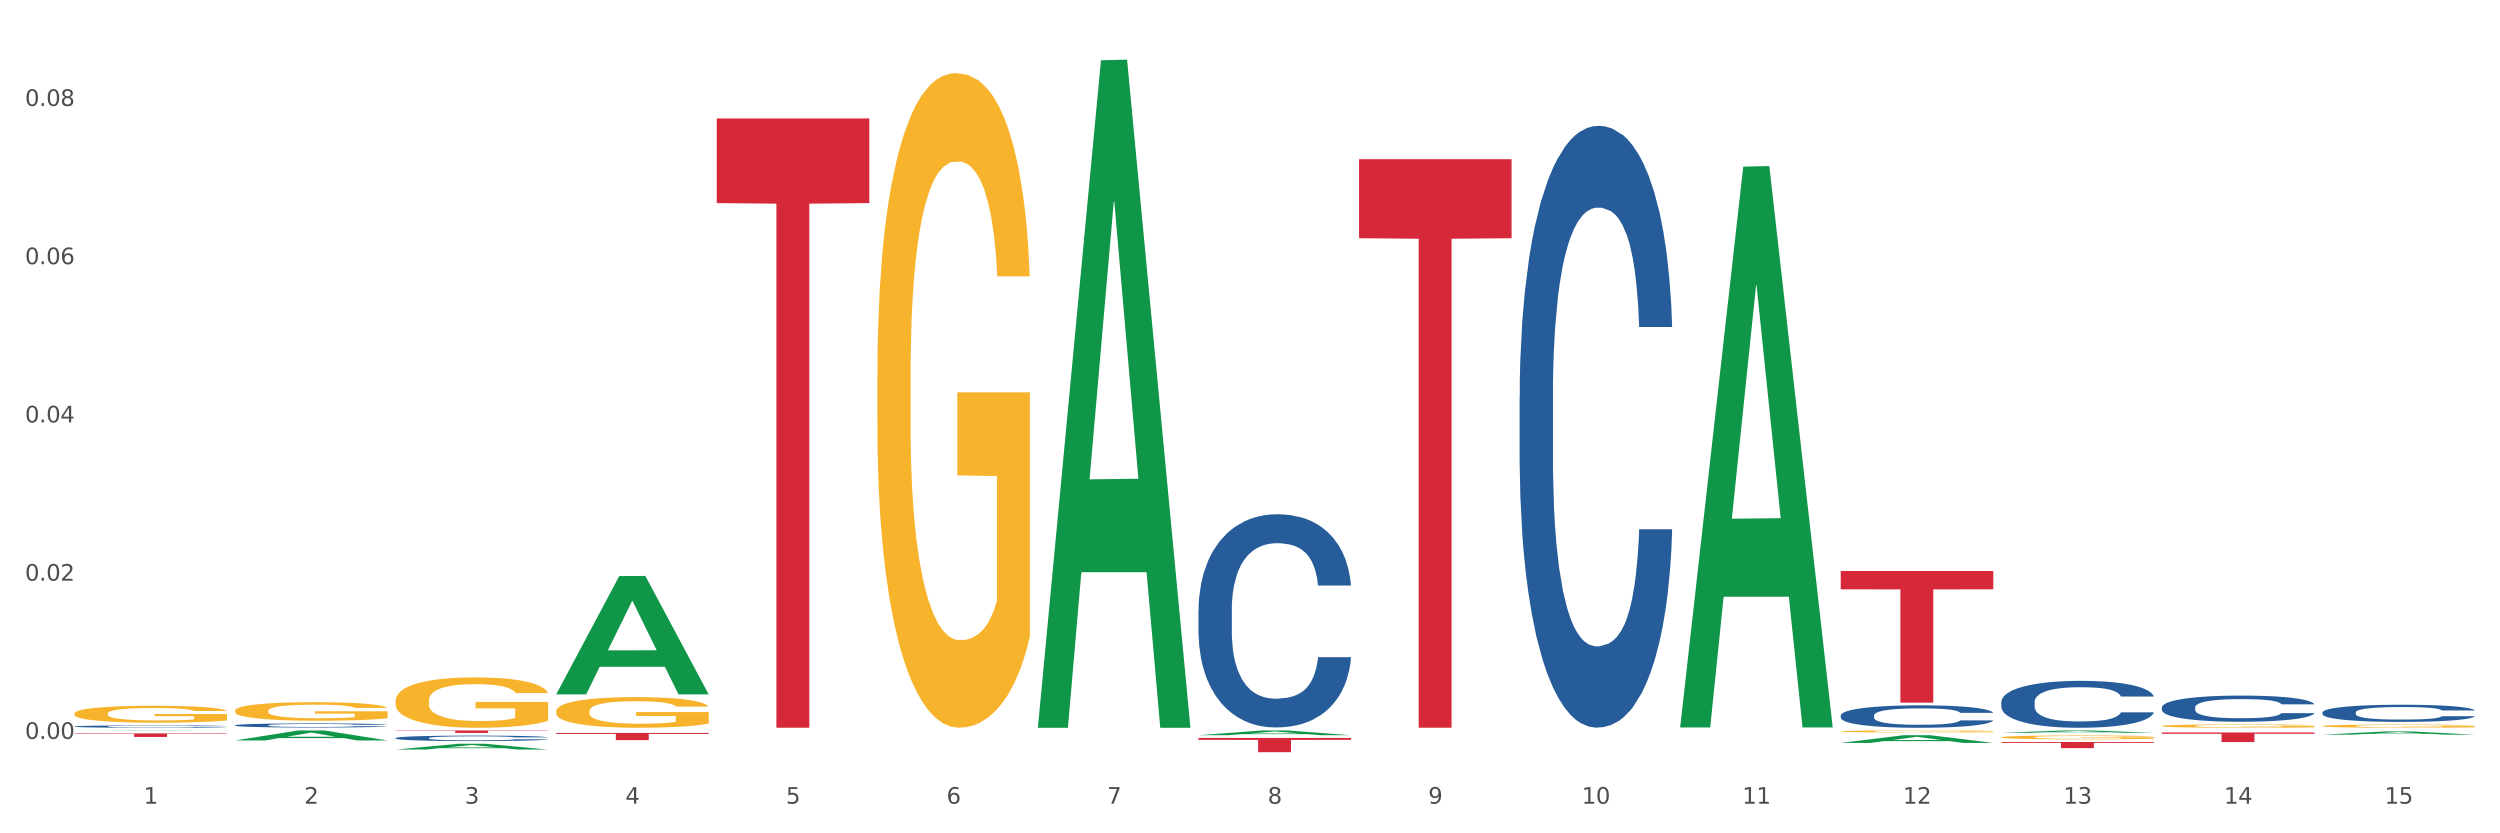 <?xml version="1.0" encoding="utf-8" standalone="no"?>
<!DOCTYPE svg PUBLIC "-//W3C//DTD SVG 1.1//EN"
  "http://www.w3.org/Graphics/SVG/1.1/DTD/svg11.dtd">
<svg xmlns:xlink="http://www.w3.org/1999/xlink" width="1080pt" height="360pt" viewBox="0 0 1080 360" xmlns="http://www.w3.org/2000/svg" version="1.1">
 <rect x="0" y="0" width="1080" height="360" fill="#333333" stroke="none"/>
 <defs>
  <style type="text/css">*{stroke-linejoin: round; stroke-linecap: butt}</style>
 </defs>
 <g id="figure_1">
  <g id="patch_1">
   <path d="M 0 360 
L 1080 360 
L 1080 0 
L 0 0 
z
" style="fill: #ffffff; stroke: #ffffff; stroke-linejoin: miter"/>
  </g>
  <g id="axes_1">
   <g id="matplotlib.axis_1">
    <g id="xtick_1">
     <g id="text_1">
      <!-- 1 -->
      <g style="fill: #4d4d4d" transform="translate(62.07 347.204) scale(0.096 -0.096)">
       <defs>
        <path id="DejaVuSans-31" d="M 794 531 
L 1825 531 
L 1825 4091 
L 703 3866 
L 703 4441 
L 1819 4666 
L 2450 4666 
L 2450 531 
L 3481 531 
L 3481 0 
L 794 0 
L 794 531 
z
" transform="scale(0.016)"/>
       </defs>
       <use xlink:href="#DejaVuSans-31"/>
      </g>
     </g>
    </g>
    <g id="xtick_2">
     <g id="text_2">
      <!-- 2 -->
      <g style="fill: #4d4d4d" transform="translate(131.436 347.204) scale(0.096 -0.096)">
       <defs>
        <path id="DejaVuSans-32" d="M 1228 531 
L 3431 531 
L 3431 0 
L 469 0 
L 469 531 
Q 828 903 1448 1529 
Q 2069 2156 2228 2338 
Q 2531 2678 2651 2914 
Q 2772 3150 2772 3378 
Q 2772 3750 2511 3984 
Q 2250 4219 1831 4219 
Q 1534 4219 1204 4116 
Q 875 4013 500 3803 
L 500 4441 
Q 881 4594 1212 4672 
Q 1544 4750 1819 4750 
Q 2544 4750 2975 4387 
Q 3406 4025 3406 3419 
Q 3406 3131 3298 2873 
Q 3191 2616 2906 2266 
Q 2828 2175 2409 1742 
Q 1991 1309 1228 531 
z
" transform="scale(0.016)"/>
       </defs>
       <use xlink:href="#DejaVuSans-32"/>
      </g>
     </g>
    </g>
    <g id="xtick_3">
     <g id="text_3">
      <!-- 3 -->
      <g style="fill: #4d4d4d" transform="translate(200.802 347.204) scale(0.096 -0.096)">
       <defs>
        <path id="DejaVuSans-33" d="M 2597 2516 
Q 3050 2419 3304 2112 
Q 3559 1806 3559 1356 
Q 3559 666 3084 287 
Q 2609 -91 1734 -91 
Q 1441 -91 1130 -33 
Q 819 25 488 141 
L 488 750 
Q 750 597 1062 519 
Q 1375 441 1716 441 
Q 2309 441 2620 675 
Q 2931 909 2931 1356 
Q 2931 1769 2642 2001 
Q 2353 2234 1838 2234 
L 1294 2234 
L 1294 2753 
L 1863 2753 
Q 2328 2753 2575 2939 
Q 2822 3125 2822 3475 
Q 2822 3834 2567 4026 
Q 2313 4219 1838 4219 
Q 1578 4219 1281 4162 
Q 984 4106 628 3988 
L 628 4550 
Q 988 4650 1302 4700 
Q 1616 4750 1894 4750 
Q 2613 4750 3031 4423 
Q 3450 4097 3450 3541 
Q 3450 3153 3228 2886 
Q 3006 2619 2597 2516 
z
" transform="scale(0.016)"/>
       </defs>
       <use xlink:href="#DejaVuSans-33"/>
      </g>
     </g>
    </g>
    <g id="xtick_4">
     <g id="text_4">
      <!-- 4 -->
      <g style="fill: #4d4d4d" transform="translate(270.169 347.204) scale(0.096 -0.096)">
       <defs>
        <path id="DejaVuSans-34" d="M 2419 4116 
L 825 1625 
L 2419 1625 
L 2419 4116 
z
M 2253 4666 
L 3047 4666 
L 3047 1625 
L 3713 1625 
L 3713 1100 
L 3047 1100 
L 3047 0 
L 2419 0 
L 2419 1100 
L 313 1100 
L 313 1709 
L 2253 4666 
z
" transform="scale(0.016)"/>
       </defs>
       <use xlink:href="#DejaVuSans-34"/>
      </g>
     </g>
    </g>
    <g id="xtick_5">
     <g id="text_5">
      <!-- 5 -->
      <g style="fill: #4d4d4d" transform="translate(339.535 347.204) scale(0.096 -0.096)">
       <defs>
        <path id="DejaVuSans-35" d="M 691 4666 
L 3169 4666 
L 3169 4134 
L 1269 4134 
L 1269 2991 
Q 1406 3038 1543 3061 
Q 1681 3084 1819 3084 
Q 2600 3084 3056 2656 
Q 3513 2228 3513 1497 
Q 3513 744 3044 326 
Q 2575 -91 1722 -91 
Q 1428 -91 1123 -41 
Q 819 9 494 109 
L 494 744 
Q 775 591 1075 516 
Q 1375 441 1709 441 
Q 2250 441 2565 725 
Q 2881 1009 2881 1497 
Q 2881 1984 2565 2268 
Q 2250 2553 1709 2553 
Q 1456 2553 1204 2497 
Q 953 2441 691 2322 
L 691 4666 
z
" transform="scale(0.016)"/>
       </defs>
       <use xlink:href="#DejaVuSans-35"/>
      </g>
     </g>
    </g>
    <g id="xtick_6">
     <g id="text_6">
      <!-- 6 -->
      <g style="fill: #4d4d4d" transform="translate(408.901 347.204) scale(0.096 -0.096)">
       <defs>
        <path id="DejaVuSans-36" d="M 2113 2584 
Q 1688 2584 1439 2293 
Q 1191 2003 1191 1497 
Q 1191 994 1439 701 
Q 1688 409 2113 409 
Q 2538 409 2786 701 
Q 3034 994 3034 1497 
Q 3034 2003 2786 2293 
Q 2538 2584 2113 2584 
z
M 3366 4563 
L 3366 3988 
Q 3128 4100 2886 4159 
Q 2644 4219 2406 4219 
Q 1781 4219 1451 3797 
Q 1122 3375 1075 2522 
Q 1259 2794 1537 2939 
Q 1816 3084 2150 3084 
Q 2853 3084 3261 2657 
Q 3669 2231 3669 1497 
Q 3669 778 3244 343 
Q 2819 -91 2113 -91 
Q 1303 -91 875 529 
Q 447 1150 447 2328 
Q 447 3434 972 4092 
Q 1497 4750 2381 4750 
Q 2619 4750 2861 4703 
Q 3103 4656 3366 4563 
z
" transform="scale(0.016)"/>
       </defs>
       <use xlink:href="#DejaVuSans-36"/>
      </g>
     </g>
    </g>
    <g id="xtick_7">
     <g id="text_7">
      <!-- 7 -->
      <g style="fill: #4d4d4d" transform="translate(478.267 347.204) scale(0.096 -0.096)">
       <defs>
        <path id="DejaVuSans-37" d="M 525 4666 
L 3525 4666 
L 3525 4397 
L 1831 0 
L 1172 0 
L 2766 4134 
L 525 4134 
L 525 4666 
z
" transform="scale(0.016)"/>
       </defs>
       <use xlink:href="#DejaVuSans-37"/>
      </g>
     </g>
    </g>
    <g id="xtick_8">
     <g id="text_8">
      <!-- 8 -->
      <g style="fill: #4d4d4d" transform="translate(547.634 347.204) scale(0.096 -0.096)">
       <defs>
        <path id="DejaVuSans-38" d="M 2034 2216 
Q 1584 2216 1326 1975 
Q 1069 1734 1069 1313 
Q 1069 891 1326 650 
Q 1584 409 2034 409 
Q 2484 409 2743 651 
Q 3003 894 3003 1313 
Q 3003 1734 2745 1975 
Q 2488 2216 2034 2216 
z
M 1403 2484 
Q 997 2584 770 2862 
Q 544 3141 544 3541 
Q 544 4100 942 4425 
Q 1341 4750 2034 4750 
Q 2731 4750 3128 4425 
Q 3525 4100 3525 3541 
Q 3525 3141 3298 2862 
Q 3072 2584 2669 2484 
Q 3125 2378 3379 2068 
Q 3634 1759 3634 1313 
Q 3634 634 3220 271 
Q 2806 -91 2034 -91 
Q 1263 -91 848 271 
Q 434 634 434 1313 
Q 434 1759 690 2068 
Q 947 2378 1403 2484 
z
M 1172 3481 
Q 1172 3119 1398 2916 
Q 1625 2713 2034 2713 
Q 2441 2713 2670 2916 
Q 2900 3119 2900 3481 
Q 2900 3844 2670 4047 
Q 2441 4250 2034 4250 
Q 1625 4250 1398 4047 
Q 1172 3844 1172 3481 
z
" transform="scale(0.016)"/>
       </defs>
       <use xlink:href="#DejaVuSans-38"/>
      </g>
     </g>
    </g>
    <g id="xtick_9">
     <g id="text_9">
      <!-- 9 -->
      <g style="fill: #4d4d4d" transform="translate(617 347.204) scale(0.096 -0.096)">
       <defs>
        <path id="DejaVuSans-39" d="M 703 97 
L 703 672 
Q 941 559 1184 500 
Q 1428 441 1663 441 
Q 2288 441 2617 861 
Q 2947 1281 2994 2138 
Q 2813 1869 2534 1725 
Q 2256 1581 1919 1581 
Q 1219 1581 811 2004 
Q 403 2428 403 3163 
Q 403 3881 828 4315 
Q 1253 4750 1959 4750 
Q 2769 4750 3195 4129 
Q 3622 3509 3622 2328 
Q 3622 1225 3098 567 
Q 2575 -91 1691 -91 
Q 1453 -91 1209 -44 
Q 966 3 703 97 
z
M 1959 2075 
Q 2384 2075 2632 2365 
Q 2881 2656 2881 3163 
Q 2881 3666 2632 3958 
Q 2384 4250 1959 4250 
Q 1534 4250 1286 3958 
Q 1038 3666 1038 3163 
Q 1038 2656 1286 2365 
Q 1534 2075 1959 2075 
z
" transform="scale(0.016)"/>
       </defs>
       <use xlink:href="#DejaVuSans-39"/>
      </g>
     </g>
    </g>
    <g id="xtick_10">
     <g id="text_10">
      <!-- 10 -->
      <g style="fill: #4d4d4d" transform="translate(683.312 347.204) scale(0.096 -0.096)">
       <defs>
        <path id="DejaVuSans-30" d="M 2034 4250 
Q 1547 4250 1301 3770 
Q 1056 3291 1056 2328 
Q 1056 1369 1301 889 
Q 1547 409 2034 409 
Q 2525 409 2770 889 
Q 3016 1369 3016 2328 
Q 3016 3291 2770 3770 
Q 2525 4250 2034 4250 
z
M 2034 4750 
Q 2819 4750 3233 4129 
Q 3647 3509 3647 2328 
Q 3647 1150 3233 529 
Q 2819 -91 2034 -91 
Q 1250 -91 836 529 
Q 422 1150 422 2328 
Q 422 3509 836 4129 
Q 1250 4750 2034 4750 
z
" transform="scale(0.016)"/>
       </defs>
       <use xlink:href="#DejaVuSans-31"/>
       <use xlink:href="#DejaVuSans-30" transform="translate(63.623 0)"/>
      </g>
     </g>
    </g>
    <g id="xtick_11">
     <g id="text_11">
      <!-- 11 -->
      <g style="fill: #4d4d4d" transform="translate(752.678 347.204) scale(0.096 -0.096)">
       <use xlink:href="#DejaVuSans-31"/>
       <use xlink:href="#DejaVuSans-31" transform="translate(63.623 0)"/>
      </g>
     </g>
    </g>
    <g id="xtick_12">
     <g id="text_12">
      <!-- 12 -->
      <g style="fill: #4d4d4d" transform="translate(822.044 347.204) scale(0.096 -0.096)">
       <use xlink:href="#DejaVuSans-31"/>
       <use xlink:href="#DejaVuSans-32" transform="translate(63.623 0)"/>
      </g>
     </g>
    </g>
    <g id="xtick_13">
     <g id="text_13">
      <!-- 13 -->
      <g style="fill: #4d4d4d" transform="translate(891.411 347.204) scale(0.096 -0.096)">
       <use xlink:href="#DejaVuSans-31"/>
       <use xlink:href="#DejaVuSans-33" transform="translate(63.623 0)"/>
      </g>
     </g>
    </g>
    <g id="xtick_14">
     <g id="text_14">
      <!-- 14 -->
      <g style="fill: #4d4d4d" transform="translate(960.777 347.204) scale(0.096 -0.096)">
       <use xlink:href="#DejaVuSans-31"/>
       <use xlink:href="#DejaVuSans-34" transform="translate(63.623 0)"/>
      </g>
     </g>
    </g>
    <g id="xtick_15">
     <g id="text_15">
      <!-- 15 -->
      <g style="fill: #4d4d4d" transform="translate(1030.143 347.204) scale(0.096 -0.096)">
       <use xlink:href="#DejaVuSans-31"/>
       <use xlink:href="#DejaVuSans-35" transform="translate(63.623 0)"/>
      </g>
     </g>
    </g>
    <g id="xtick_16"/>
    <g id="xtick_17"/>
    <g id="xtick_18"/>
    <g id="xtick_19"/>
    <g id="xtick_20"/>
    <g id="xtick_21"/>
    <g id="xtick_22"/>
    <g id="xtick_23"/>
    <g id="xtick_24"/>
    <g id="xtick_25"/>
    <g id="xtick_26"/>
    <g id="xtick_27"/>
    <g id="xtick_28"/>
    <g id="xtick_29"/>
   </g>
   <g id="matplotlib.axis_2">
    <g id="ytick_1">
     <g id="text_16">
      <!-- 0.00 -->
      <g style="fill: #4d4d4d" transform="translate(10.8 319.206) scale(0.096 -0.096)">
       <defs>
        <path id="DejaVuSans-2e" d="M 684 794 
L 1344 794 
L 1344 0 
L 684 0 
L 684 794 
z
" transform="scale(0.016)"/>
       </defs>
       <use xlink:href="#DejaVuSans-30"/>
       <use xlink:href="#DejaVuSans-2e" transform="translate(63.623 0)"/>
       <use xlink:href="#DejaVuSans-30" transform="translate(95.41 0)"/>
       <use xlink:href="#DejaVuSans-30" transform="translate(159.033 0)"/>
      </g>
     </g>
    </g>
    <g id="ytick_2">
     <g id="text_17">
      <!-- 0.02 -->
      <g style="fill: #4d4d4d" transform="translate(10.8 250.846) scale(0.096 -0.096)">
       <use xlink:href="#DejaVuSans-30"/>
       <use xlink:href="#DejaVuSans-2e" transform="translate(63.623 0)"/>
       <use xlink:href="#DejaVuSans-30" transform="translate(95.41 0)"/>
       <use xlink:href="#DejaVuSans-32" transform="translate(159.033 0)"/>
      </g>
     </g>
    </g>
    <g id="ytick_3">
     <g id="text_18">
      <!-- 0.04 -->
      <g style="fill: #4d4d4d" transform="translate(10.8 182.487) scale(0.096 -0.096)">
       <use xlink:href="#DejaVuSans-30"/>
       <use xlink:href="#DejaVuSans-2e" transform="translate(63.623 0)"/>
       <use xlink:href="#DejaVuSans-30" transform="translate(95.41 0)"/>
       <use xlink:href="#DejaVuSans-34" transform="translate(159.033 0)"/>
      </g>
     </g>
    </g>
    <g id="ytick_4">
     <g id="text_19">
      <!-- 0.06 -->
      <g style="fill: #4d4d4d" transform="translate(10.8 114.127) scale(0.096 -0.096)">
       <use xlink:href="#DejaVuSans-30"/>
       <use xlink:href="#DejaVuSans-2e" transform="translate(63.623 0)"/>
       <use xlink:href="#DejaVuSans-30" transform="translate(95.41 0)"/>
       <use xlink:href="#DejaVuSans-36" transform="translate(159.033 0)"/>
      </g>
     </g>
    </g>
    <g id="ytick_5">
     <g id="text_20">
      <!-- 0.08 -->
      <g style="fill: #4d4d4d" transform="translate(10.8 45.768) scale(0.096 -0.096)">
       <use xlink:href="#DejaVuSans-30"/>
       <use xlink:href="#DejaVuSans-2e" transform="translate(63.623 0)"/>
       <use xlink:href="#DejaVuSans-30" transform="translate(95.41 0)"/>
       <use xlink:href="#DejaVuSans-38" transform="translate(159.033 0)"/>
      </g>
     </g>
    </g>
    <g id="ytick_6"/>
    <g id="ytick_7"/>
    <g id="ytick_8"/>
    <g id="ytick_9"/>
   </g>
   <g id="PolyCollection_1">
    <path d="M 32.175 315.661 
L 32.243 315.661 
L 59.417 315.559 
L 70.695 315.559 
L 98.073 315.662 
L 85.029 315.662 
L 79.119 315.638 
L 51.061 315.638 
L 50.857 315.638 
L 45.151 315.662 
L 32.175 315.662 
L 32.175 315.661 
L 54.594 315.623 
L 75.586 315.623 
L 65.192 315.581 
L 65.056 315.58 
L 64.92 315.581 
L 54.526 315.623 
L 54.594 315.623 
L 32.175 315.661 
z
" clip-path="url(#pcbbcfcef57)" style="fill: #109648"/>
    <path d="M 795.203 246.674 
L 861.101 246.674 
L 861.101 254.577 
L 835.179 254.631 
L 835.179 303.545 
L 820.969 303.545 
L 820.969 254.631 
L 795.203 254.577 
L 795.203 246.728 
L 795.203 246.674 
z
" clip-path="url(#pcbbcfcef57)" style="fill: #d62839"/>
    <path d="M 587.105 68.779 
L 653.003 68.779 
L 653.003 102.909 
L 627.081 103.139 
L 627.081 314.375 
L 612.871 314.375 
L 612.871 103.139 
L 587.105 102.909 
L 587.105 69.009 
L 587.105 68.779 
z
" clip-path="url(#pcbbcfcef57)" style="fill: #d62839"/>
    <path d="M 517.739 318.775 
L 583.636 318.775 
L 583.636 319.633 
L 557.715 319.639 
L 557.715 324.95 
L 543.504 324.95 
L 543.504 319.639 
L 517.739 319.633 
L 517.739 318.781 
L 517.739 318.775 
z
" clip-path="url(#pcbbcfcef57)" style="fill: #d62839"/>
    <path d="M 32.175 308.27 
L 32.253 308.264 
L 32.253 308.023 
L 32.408 307.816 
L 33.186 307.314 
L 34.353 306.9 
L 35.209 306.679 
L 36.065 306.499 
L 37.076 306.318 
L 38.321 306.131 
L 40.578 305.857 
L 41.978 305.717 
L 43.69 305.569 
L 46.802 305.356 
L 49.058 305.235 
L 51.392 305.135 
L 55.204 305.015 
L 57.694 304.961 
L 60.339 304.921 
L 63.529 304.894 
L 65.941 304.888 
L 71.231 304.908 
L 75.744 304.968 
L 77.922 305.015 
L 80.723 305.095 
L 82.201 305.148 
L 84.613 305.255 
L 87.103 305.396 
L 88.815 305.516 
L 91.382 305.743 
L 93.327 305.971 
L 95.116 306.251 
L 96.05 306.445 
L 96.75 306.626 
L 97.373 306.833 
L 97.995 307.161 
L 83.991 307.161 
L 83.446 306.927 
L 82.59 306.706 
L 81.346 306.492 
L 80.256 306.358 
L 78.389 306.191 
L 76.677 306.084 
L 74.888 306.004 
L 72.71 305.937 
L 70.998 305.904 
L 68.586 305.877 
L 63.84 305.884 
L 60.65 305.937 
L 58.472 306.004 
L 57.071 306.064 
L 55.827 306.131 
L 54.426 306.225 
L 52.792 306.365 
L 51.625 306.492 
L 50.458 306.652 
L 49.525 306.813 
L 48.669 307 
L 47.969 307.201 
L 47.424 307.408 
L 46.957 307.662 
L 46.568 308.083 
L 46.568 308.999 
L 46.724 309.206 
L 47.113 309.48 
L 47.58 309.688 
L 48.358 309.935 
L 49.058 310.102 
L 50.381 310.343 
L 51.859 310.543 
L 53.026 310.67 
L 54.193 310.777 
L 56.216 310.924 
L 58.472 311.045 
L 60.417 311.118 
L 63.062 311.185 
L 64.852 311.212 
L 66.408 311.225 
L 70.22 311.225 
L 72.943 311.205 
L 75.977 311.158 
L 78.311 311.098 
L 80.256 311.025 
L 82.435 310.904 
L 83.835 310.791 
L 83.835 309.393 
L 66.719 309.387 
L 66.719 308.458 
L 98.073 308.458 
L 98.073 311.185 
L 96.75 311.326 
L 95.272 311.453 
L 93.716 311.566 
L 91.382 311.707 
L 88.581 311.84 
L 86.091 311.934 
L 83.446 312.014 
L 80.334 312.088 
L 76.288 312.154 
L 73.799 312.181 
L 70.687 312.201 
L 67.03 312.208 
L 63.84 312.195 
L 60.728 312.161 
L 57.461 312.101 
L 54.271 312.014 
L 51.859 311.927 
L 49.447 311.82 
L 46.879 311.68 
L 44.857 311.546 
L 43.301 311.426 
L 41.589 311.272 
L 39.722 311.071 
L 38.321 310.891 
L 37.076 310.704 
L 35.754 310.463 
L 34.82 310.256 
L 33.887 309.995 
L 33.342 309.801 
L 32.72 309.5 
L 32.253 309.079 
L 32.175 308.27 
z
" clip-path="url(#pcbbcfcef57)" style="fill: #f7b32b"/>
    <path d="M 240.274 316.615 
L 306.172 316.615 
L 306.172 317.049 
L 280.25 317.052 
L 280.25 319.737 
L 266.039 319.737 
L 266.039 317.052 
L 240.274 317.049 
L 240.274 316.618 
L 240.274 316.615 
z
" clip-path="url(#pcbbcfcef57)" style="fill: #d62839"/>
    <path d="M 170.907 315.559 
L 236.805 315.559 
L 236.805 315.706 
L 210.883 315.707 
L 210.883 316.618 
L 196.673 316.618 
L 196.673 315.707 
L 170.907 315.706 
L 170.907 315.56 
L 170.907 315.559 
z
" clip-path="url(#pcbbcfcef57)" style="fill: #d62839"/>
    <path d="M 32.175 316.821 
L 98.073 316.821 
L 98.073 317.036 
L 72.151 317.037 
L 72.151 318.368 
L 57.941 318.368 
L 57.941 317.037 
L 32.175 317.036 
L 32.175 316.822 
L 32.175 316.821 
z
" clip-path="url(#pcbbcfcef57)" style="fill: #d62839"/>
    <path d="M 32.175 313.831 
L 32.253 313.83 
L 32.253 313.804 
L 32.487 313.768 
L 33.343 313.702 
L 34.434 313.652 
L 36.303 313.593 
L 37.316 313.569 
L 38.64 313.542 
L 41.366 313.497 
L 44.482 313.46 
L 46.663 313.439 
L 48.299 313.426 
L 51.96 313.402 
L 54.063 313.392 
L 56.244 313.383 
L 58.114 313.378 
L 61.229 313.371 
L 63.722 313.368 
L 66.604 313.367 
L 69.019 313.368 
L 72.212 313.372 
L 76.886 313.383 
L 78.677 313.39 
L 81.092 313.401 
L 83.585 313.416 
L 85.61 313.431 
L 87.947 313.453 
L 90.361 313.481 
L 92.698 313.517 
L 94.334 313.55 
L 95.658 313.585 
L 96.827 313.627 
L 97.683 313.674 
L 98.073 313.712 
L 83.818 313.712 
L 83.429 313.677 
L 82.65 313.64 
L 81.871 313.614 
L 81.014 313.593 
L 79.69 313.57 
L 78.522 313.555 
L 76.574 313.537 
L 74.783 313.526 
L 73.303 313.519 
L 71.511 313.513 
L 67.694 313.508 
L 64.968 313.508 
L 63.255 313.51 
L 61.151 313.514 
L 59.36 313.521 
L 57.257 313.532 
L 55.621 313.544 
L 53.985 313.56 
L 53.05 313.572 
L 51.648 313.592 
L 50.714 313.609 
L 49.467 313.639 
L 48.766 313.659 
L 47.52 313.713 
L 46.975 313.753 
L 46.741 313.78 
L 46.585 313.81 
L 46.585 313.957 
L 47.053 314.023 
L 47.442 314.052 
L 48.065 314.084 
L 49.234 314.125 
L 50.947 314.166 
L 52.739 314.195 
L 54.219 314.213 
L 55.621 314.226 
L 57.023 314.236 
L 58.737 314.246 
L 60.139 314.251 
L 62.242 314.257 
L 64.734 314.26 
L 66.682 314.26 
L 70.654 314.255 
L 72.446 314.25 
L 74.16 314.244 
L 76.029 314.234 
L 77.509 314.222 
L 78.366 314.214 
L 79.768 314.196 
L 80.858 314.177 
L 81.793 314.155 
L 82.416 314.136 
L 83.117 314.108 
L 83.663 314.076 
L 83.818 314.059 
L 98.073 314.059 
L 97.761 314.093 
L 97.216 314.126 
L 96.126 314.17 
L 95.269 314.196 
L 93.945 314.227 
L 92.542 314.253 
L 90.595 314.283 
L 88.804 314.304 
L 86.934 314.323 
L 84.909 314.34 
L 81.248 314.364 
L 79.924 314.37 
L 77.12 314.382 
L 74.939 314.388 
L 71.745 314.395 
L 68.473 314.398 
L 65.046 314.399 
L 62.008 314.398 
L 58.659 314.392 
L 56.556 314.386 
L 54.219 314.378 
L 51.493 314.365 
L 48.922 314.349 
L 46.507 314.33 
L 44.248 314.308 
L 42.145 314.283 
L 39.419 314.243 
L 37.394 314.203 
L 35.914 314.167 
L 34.901 314.135 
L 33.889 314.096 
L 33.343 314.069 
L 32.487 314.003 
L 32.175 313.941 
L 32.175 313.831 
z
" clip-path="url(#pcbbcfcef57)" style="fill: #255c99"/>
    <path d="M 101.541 313.314 
L 101.619 313.313 
L 101.619 313.267 
L 101.853 313.206 
L 102.71 313.092 
L 103.8 313.007 
L 105.67 312.906 
L 106.682 312.864 
L 108.006 312.817 
L 110.733 312.741 
L 113.848 312.676 
L 116.029 312.64 
L 117.665 312.618 
L 121.326 312.577 
L 123.429 312.559 
L 125.61 312.545 
L 127.48 312.535 
L 130.595 312.524 
L 133.088 312.519 
L 135.97 312.517 
L 138.385 312.519 
L 141.578 312.525 
L 146.252 312.545 
L 148.044 312.556 
L 150.458 312.576 
L 152.951 312.601 
L 154.976 312.627 
L 157.313 312.665 
L 159.728 312.713 
L 162.064 312.775 
L 163.7 312.832 
L 165.024 312.892 
L 166.193 312.964 
L 167.05 313.044 
L 167.439 313.11 
L 153.185 313.11 
L 152.795 313.05 
L 152.016 312.985 
L 151.237 312.942 
L 150.38 312.906 
L 149.056 312.866 
L 147.888 312.84 
L 145.941 312.809 
L 144.149 312.789 
L 142.669 312.778 
L 140.877 312.768 
L 137.061 312.759 
L 134.334 312.759 
L 132.621 312.762 
L 130.518 312.77 
L 128.726 312.781 
L 126.623 312.801 
L 124.987 312.822 
L 123.351 312.849 
L 122.417 312.869 
L 121.015 312.904 
L 120.08 312.934 
L 118.834 312.984 
L 118.133 313.02 
L 116.886 313.112 
L 116.341 313.18 
L 116.107 313.227 
L 115.952 313.279 
L 115.952 313.532 
L 116.419 313.645 
L 116.808 313.694 
L 117.431 313.749 
L 118.6 313.82 
L 120.314 313.89 
L 122.105 313.94 
L 123.585 313.971 
L 124.987 313.993 
L 126.389 314.011 
L 128.103 314.027 
L 129.505 314.037 
L 131.608 314.047 
L 134.101 314.052 
L 136.048 314.052 
L 140.021 314.044 
L 141.812 314.036 
L 143.526 314.024 
L 145.395 314.006 
L 146.875 313.987 
L 147.732 313.972 
L 149.134 313.942 
L 150.225 313.909 
L 151.159 313.872 
L 151.783 313.839 
L 152.484 313.791 
L 153.029 313.736 
L 153.185 313.707 
L 167.439 313.707 
L 167.128 313.765 
L 166.582 313.822 
L 165.492 313.898 
L 164.635 313.942 
L 163.311 313.995 
L 161.909 314.04 
L 159.961 314.091 
L 158.17 314.128 
L 156.3 314.16 
L 154.275 314.189 
L 150.614 314.23 
L 149.29 314.241 
L 146.486 314.261 
L 144.305 314.272 
L 141.111 314.283 
L 137.84 314.29 
L 134.412 314.292 
L 131.374 314.288 
L 128.025 314.279 
L 125.922 314.269 
L 123.585 314.254 
L 120.859 314.232 
L 118.288 314.204 
L 115.874 314.172 
L 113.615 314.134 
L 111.512 314.092 
L 108.785 314.023 
L 106.76 313.954 
L 105.28 313.891 
L 104.267 313.838 
L 103.255 313.77 
L 102.71 313.723 
L 101.853 313.609 
L 101.541 313.504 
L 101.541 313.314 
z
" clip-path="url(#pcbbcfcef57)" style="fill: #255c99"/>
    <path d="M 170.907 318.838 
L 170.985 318.836 
L 170.985 318.775 
L 171.219 318.693 
L 172.076 318.543 
L 173.166 318.428 
L 175.036 318.295 
L 176.048 318.239 
L 177.373 318.176 
L 180.099 318.075 
L 183.215 317.988 
L 185.396 317.941 
L 187.031 317.911 
L 190.692 317.857 
L 192.796 317.833 
L 194.977 317.814 
L 196.846 317.801 
L 199.962 317.786 
L 202.454 317.779 
L 205.336 317.777 
L 207.751 317.779 
L 210.945 317.788 
L 215.618 317.814 
L 217.41 317.829 
L 219.825 317.855 
L 222.317 317.889 
L 224.342 317.924 
L 226.679 317.973 
L 229.094 318.038 
L 231.431 318.12 
L 233.066 318.195 
L 234.391 318.275 
L 235.559 318.372 
L 236.416 318.478 
L 236.805 318.566 
L 222.551 318.566 
L 222.161 318.486 
L 221.382 318.4 
L 220.604 318.342 
L 219.747 318.295 
L 218.422 318.241 
L 217.254 318.206 
L 215.307 318.165 
L 213.515 318.139 
L 212.035 318.124 
L 210.244 318.111 
L 206.427 318.098 
L 203.701 318.098 
L 201.987 318.103 
L 199.884 318.114 
L 198.092 318.129 
L 195.989 318.154 
L 194.353 318.183 
L 192.718 318.219 
L 191.783 318.245 
L 190.381 318.292 
L 189.446 318.331 
L 188.2 318.398 
L 187.499 318.446 
L 186.252 318.568 
L 185.707 318.659 
L 185.474 318.721 
L 185.318 318.79 
L 185.318 319.127 
L 185.785 319.278 
L 186.175 319.342 
L 186.798 319.416 
L 187.966 319.511 
L 189.68 319.603 
L 191.471 319.67 
L 192.951 319.711 
L 194.353 319.741 
L 195.755 319.765 
L 197.469 319.786 
L 198.871 319.799 
L 200.974 319.812 
L 203.467 319.819 
L 205.414 319.819 
L 209.387 319.808 
L 211.178 319.797 
L 212.892 319.782 
L 214.761 319.758 
L 216.241 319.733 
L 217.098 319.713 
L 218.5 319.672 
L 219.591 319.629 
L 220.526 319.58 
L 221.149 319.536 
L 221.85 319.472 
L 222.395 319.398 
L 222.551 319.36 
L 236.805 319.36 
L 236.494 319.437 
L 235.949 319.513 
L 234.858 319.614 
L 234.001 319.672 
L 232.677 319.743 
L 231.275 319.804 
L 229.328 319.871 
L 227.536 319.92 
L 225.667 319.963 
L 223.641 320.002 
L 219.98 320.056 
L 218.656 320.071 
L 215.852 320.097 
L 213.671 320.112 
L 210.477 320.127 
L 207.206 320.136 
L 203.779 320.138 
L 200.741 320.134 
L 197.391 320.121 
L 195.288 320.108 
L 192.951 320.088 
L 190.225 320.058 
L 187.655 320.021 
L 185.24 319.978 
L 182.981 319.929 
L 180.878 319.873 
L 178.152 319.78 
L 176.126 319.689 
L 174.646 319.605 
L 173.634 319.534 
L 172.621 319.444 
L 172.076 319.381 
L 171.219 319.23 
L 170.907 319.09 
L 170.907 318.838 
z
" clip-path="url(#pcbbcfcef57)" style="fill: #255c99"/>
    <path d="M 517.739 263.546 
L 517.816 263.462 
L 517.816 261.107 
L 518.05 257.911 
L 518.907 252.023 
L 519.997 247.566 
L 521.867 242.351 
L 522.88 240.164 
L 524.204 237.725 
L 526.93 233.772 
L 530.046 230.408 
L 532.227 228.557 
L 533.863 227.38 
L 537.523 225.277 
L 539.627 224.352 
L 541.808 223.595 
L 543.677 223.09 
L 546.793 222.502 
L 549.285 222.249 
L 552.167 222.165 
L 554.582 222.249 
L 557.776 222.586 
L 562.449 223.595 
L 564.241 224.184 
L 566.656 225.193 
L 569.148 226.539 
L 571.173 227.885 
L 573.51 229.819 
L 575.925 232.342 
L 578.262 235.538 
L 579.898 238.482 
L 581.222 241.594 
L 582.39 245.379 
L 583.247 249.5 
L 583.636 252.948 
L 569.382 252.948 
L 568.992 249.837 
L 568.214 246.472 
L 567.435 244.201 
L 566.578 242.351 
L 565.254 240.248 
L 564.085 238.903 
L 562.138 237.305 
L 560.346 236.295 
L 558.866 235.707 
L 557.075 235.202 
L 553.258 234.697 
L 550.532 234.697 
L 548.818 234.865 
L 546.715 235.286 
L 544.923 235.875 
L 542.82 236.884 
L 541.184 237.977 
L 539.549 239.407 
L 538.614 240.417 
L 537.212 242.267 
L 536.277 243.781 
L 535.031 246.388 
L 534.33 248.238 
L 533.084 253.033 
L 532.538 256.565 
L 532.305 259.004 
L 532.149 261.696 
L 532.149 274.816 
L 532.616 280.704 
L 533.006 283.227 
L 533.629 286.087 
L 534.797 289.787 
L 536.511 293.404 
L 538.302 296.011 
L 539.782 297.609 
L 541.184 298.787 
L 542.587 299.712 
L 544.3 300.553 
L 545.702 301.058 
L 547.805 301.562 
L 550.298 301.815 
L 552.245 301.815 
L 556.218 301.394 
L 558.009 300.974 
L 559.723 300.385 
L 561.593 299.46 
L 563.073 298.45 
L 563.929 297.693 
L 565.331 296.095 
L 566.422 294.413 
L 567.357 292.479 
L 567.98 290.797 
L 568.681 288.273 
L 569.226 285.414 
L 569.382 283.9 
L 583.636 283.9 
L 583.325 286.928 
L 582.78 289.872 
L 581.689 293.825 
L 580.832 296.095 
L 579.508 298.871 
L 578.106 301.226 
L 576.159 303.833 
L 574.367 305.768 
L 572.498 307.45 
L 570.472 308.964 
L 566.811 311.067 
L 565.487 311.655 
L 562.683 312.665 
L 560.502 313.253 
L 557.308 313.842 
L 554.037 314.178 
L 550.61 314.263 
L 547.572 314.094 
L 544.222 313.59 
L 542.119 313.085 
L 539.782 312.328 
L 537.056 311.151 
L 534.486 309.721 
L 532.071 308.039 
L 529.812 306.104 
L 527.709 303.917 
L 524.983 300.301 
L 522.957 296.768 
L 521.477 293.488 
L 520.465 290.713 
L 519.452 287.18 
L 518.907 284.741 
L 518.05 278.853 
L 517.739 273.387 
L 517.739 263.546 
z
" clip-path="url(#pcbbcfcef57)" style="fill: #255c99"/>
    <path d="M 864.57 320.541 
L 930.468 320.541 
L 930.468 320.909 
L 904.546 320.911 
L 904.546 323.187 
L 890.335 323.187 
L 890.335 320.911 
L 864.57 320.909 
L 864.57 320.544 
L 864.57 320.541 
z
" clip-path="url(#pcbbcfcef57)" style="fill: #d62839"/>
    <path d="M 656.471 171.175 
L 656.549 170.938 
L 656.549 164.29 
L 656.783 155.267 
L 657.639 138.647 
L 658.73 126.063 
L 660.599 111.342 
L 661.612 105.169 
L 662.936 98.283 
L 665.662 87.123 
L 668.778 77.626 
L 670.959 72.402 
L 672.595 69.078 
L 676.256 63.143 
L 678.359 60.531 
L 680.54 58.394 
L 682.41 56.969 
L 685.525 55.307 
L 688.018 54.595 
L 690.9 54.357 
L 693.315 54.595 
L 696.508 55.545 
L 701.182 58.394 
L 702.973 60.056 
L 705.388 62.905 
L 707.881 66.704 
L 709.906 70.503 
L 712.243 75.964 
L 714.657 83.087 
L 716.994 92.11 
L 718.63 100.42 
L 719.954 109.205 
L 721.123 119.889 
L 721.979 131.524 
L 722.369 141.259 
L 708.114 141.259 
L 707.725 132.474 
L 706.946 122.976 
L 706.167 116.565 
L 705.31 111.342 
L 703.986 105.406 
L 702.818 101.607 
L 700.87 97.096 
L 699.079 94.247 
L 697.599 92.584 
L 695.807 91.16 
L 691.99 89.735 
L 689.264 89.735 
L 687.55 90.21 
L 685.447 91.397 
L 683.656 93.059 
L 681.553 95.909 
L 679.917 98.995 
L 678.281 103.032 
L 677.346 105.881 
L 675.944 111.104 
L 675.01 115.378 
L 673.763 122.739 
L 673.062 127.962 
L 671.816 141.496 
L 671.271 151.468 
L 671.037 158.354 
L 670.881 165.952 
L 670.881 202.992 
L 671.349 219.612 
L 671.738 226.735 
L 672.361 234.808 
L 673.53 245.255 
L 675.243 255.465 
L 677.035 262.825 
L 678.515 267.337 
L 679.917 270.661 
L 681.319 273.273 
L 683.033 275.647 
L 684.435 277.071 
L 686.538 278.496 
L 689.03 279.208 
L 690.978 279.208 
L 694.95 278.021 
L 696.742 276.834 
L 698.456 275.172 
L 700.325 272.56 
L 701.805 269.711 
L 702.662 267.574 
L 704.064 263.063 
L 705.154 258.314 
L 706.089 252.853 
L 706.712 248.104 
L 707.413 240.981 
L 707.959 232.909 
L 708.114 228.635 
L 722.369 228.635 
L 722.057 237.182 
L 721.512 245.493 
L 720.422 256.652 
L 719.565 263.063 
L 718.241 270.898 
L 716.838 277.546 
L 714.891 284.907 
L 713.1 290.368 
L 711.23 295.117 
L 709.205 299.39 
L 705.544 305.326 
L 704.22 306.988 
L 701.416 309.838 
L 699.235 311.5 
L 696.041 313.162 
L 692.769 314.111 
L 689.342 314.349 
L 686.304 313.874 
L 682.955 312.449 
L 680.852 311.025 
L 678.515 308.888 
L 675.789 305.564 
L 673.218 301.527 
L 670.803 296.779 
L 668.544 291.318 
L 666.441 285.144 
L 663.715 274.935 
L 661.69 264.962 
L 660.21 255.702 
L 659.197 247.867 
L 658.185 237.895 
L 657.639 231.009 
L 656.783 214.389 
L 656.471 198.955 
L 656.471 171.175 
z
" clip-path="url(#pcbbcfcef57)" style="fill: #255c99"/>
    <path d="M 864.57 303.238 
L 864.648 303.219 
L 864.648 302.701 
L 864.881 301.998 
L 865.738 300.702 
L 866.829 299.721 
L 868.698 298.573 
L 869.711 298.092 
L 871.035 297.555 
L 873.761 296.685 
L 876.877 295.945 
L 879.058 295.538 
L 880.694 295.279 
L 884.355 294.816 
L 886.458 294.612 
L 888.639 294.446 
L 890.508 294.335 
L 893.624 294.205 
L 896.117 294.149 
L 898.999 294.131 
L 901.413 294.149 
L 904.607 294.224 
L 909.281 294.446 
L 911.072 294.575 
L 913.487 294.797 
L 915.979 295.093 
L 918.005 295.39 
L 920.341 295.815 
L 922.756 296.371 
L 925.093 297.074 
L 926.729 297.722 
L 928.053 298.407 
L 929.221 299.24 
L 930.078 300.147 
L 930.468 300.906 
L 916.213 300.906 
L 915.824 300.221 
L 915.045 299.48 
L 914.266 298.981 
L 913.409 298.573 
L 912.085 298.111 
L 910.916 297.814 
L 908.969 297.463 
L 907.177 297.241 
L 905.697 297.111 
L 903.906 297 
L 900.089 296.889 
L 897.363 296.889 
L 895.649 296.926 
L 893.546 297.019 
L 891.754 297.148 
L 889.651 297.37 
L 888.016 297.611 
L 886.38 297.926 
L 885.445 298.148 
L 884.043 298.555 
L 883.108 298.888 
L 881.862 299.462 
L 881.161 299.869 
L 879.915 300.924 
L 879.369 301.702 
L 879.136 302.238 
L 878.98 302.831 
L 878.98 305.718 
L 879.447 307.014 
L 879.837 307.569 
L 880.46 308.199 
L 881.628 309.013 
L 883.342 309.809 
L 885.134 310.383 
L 886.614 310.734 
L 888.016 310.994 
L 889.418 311.197 
L 891.131 311.382 
L 892.533 311.493 
L 894.637 311.604 
L 897.129 311.66 
L 899.076 311.66 
L 903.049 311.567 
L 904.841 311.475 
L 906.554 311.345 
L 908.424 311.142 
L 909.904 310.92 
L 910.76 310.753 
L 912.163 310.401 
L 913.253 310.031 
L 914.188 309.605 
L 914.811 309.235 
L 915.512 308.68 
L 916.057 308.05 
L 916.213 307.717 
L 930.468 307.717 
L 930.156 308.384 
L 929.611 309.032 
L 928.52 309.901 
L 927.663 310.401 
L 926.339 311.012 
L 924.937 311.53 
L 922.99 312.104 
L 921.198 312.53 
L 919.329 312.9 
L 917.304 313.233 
L 913.643 313.696 
L 912.318 313.826 
L 909.514 314.048 
L 907.333 314.177 
L 904.14 314.307 
L 900.868 314.381 
L 897.441 314.399 
L 894.403 314.362 
L 891.053 314.251 
L 888.95 314.14 
L 886.614 313.974 
L 883.887 313.715 
L 881.317 313.4 
L 878.902 313.03 
L 876.643 312.604 
L 874.54 312.123 
L 871.814 311.327 
L 869.789 310.549 
L 868.309 309.827 
L 867.296 309.217 
L 866.283 308.439 
L 865.738 307.902 
L 864.881 306.607 
L 864.57 305.404 
L 864.57 303.238 
z
" clip-path="url(#pcbbcfcef57)" style="fill: #255c99"/>
    <path d="M 933.936 305.565 
L 934.014 305.554 
L 934.014 305.265 
L 934.247 304.873 
L 935.104 304.15 
L 936.195 303.603 
L 938.064 302.963 
L 939.077 302.695 
L 940.401 302.396 
L 943.127 301.911 
L 946.243 301.498 
L 948.424 301.271 
L 950.06 301.126 
L 953.721 300.868 
L 955.824 300.755 
L 958.005 300.662 
L 959.874 300.6 
L 962.99 300.528 
L 965.483 300.497 
L 968.365 300.486 
L 970.779 300.497 
L 973.973 300.538 
L 978.647 300.662 
L 980.438 300.734 
L 982.853 300.858 
L 985.346 301.023 
L 987.371 301.188 
L 989.708 301.426 
L 992.122 301.735 
L 994.459 302.127 
L 996.095 302.489 
L 997.419 302.871 
L 998.587 303.335 
L 999.444 303.841 
L 999.834 304.264 
L 985.579 304.264 
L 985.19 303.882 
L 984.411 303.469 
L 983.632 303.191 
L 982.775 302.963 
L 981.451 302.705 
L 980.283 302.54 
L 978.335 302.344 
L 976.544 302.22 
L 975.064 302.148 
L 973.272 302.086 
L 969.455 302.024 
L 966.729 302.024 
L 965.015 302.045 
L 962.912 302.096 
L 961.121 302.169 
L 959.018 302.293 
L 957.382 302.427 
L 955.746 302.602 
L 954.811 302.726 
L 953.409 302.953 
L 952.475 303.139 
L 951.228 303.459 
L 950.527 303.686 
L 949.281 304.274 
L 948.736 304.708 
L 948.502 305.007 
L 948.346 305.337 
L 948.346 306.948 
L 948.814 307.67 
L 949.203 307.98 
L 949.826 308.331 
L 950.995 308.785 
L 952.708 309.229 
L 954.5 309.549 
L 955.98 309.745 
L 957.382 309.889 
L 958.784 310.003 
L 960.498 310.106 
L 961.9 310.168 
L 964.003 310.23 
L 966.495 310.261 
L 968.443 310.261 
L 972.415 310.209 
L 974.207 310.158 
L 975.92 310.085 
L 977.79 309.972 
L 979.27 309.848 
L 980.127 309.755 
L 981.529 309.559 
L 982.619 309.353 
L 983.554 309.115 
L 984.177 308.909 
L 984.878 308.599 
L 985.423 308.248 
L 985.579 308.062 
L 999.834 308.062 
L 999.522 308.434 
L 998.977 308.795 
L 997.886 309.28 
L 997.03 309.559 
L 995.705 309.9 
L 994.303 310.189 
L 992.356 310.509 
L 990.564 310.746 
L 988.695 310.952 
L 986.67 311.138 
L 983.009 311.396 
L 981.685 311.469 
L 978.88 311.592 
L 976.699 311.665 
L 973.506 311.737 
L 970.234 311.778 
L 966.807 311.789 
L 963.769 311.768 
L 960.42 311.706 
L 958.317 311.644 
L 955.98 311.551 
L 953.253 311.407 
L 950.683 311.231 
L 948.268 311.025 
L 946.009 310.787 
L 943.906 310.519 
L 941.18 310.075 
L 939.155 309.642 
L 937.675 309.239 
L 936.662 308.898 
L 935.65 308.465 
L 935.104 308.166 
L 934.247 307.443 
L 933.936 306.772 
L 933.936 305.565 
z
" clip-path="url(#pcbbcfcef57)" style="fill: #255c99"/>
    <path d="M 1003.302 307.773 
L 1003.38 307.766 
L 1003.38 307.576 
L 1003.614 307.319 
L 1004.47 306.845 
L 1005.561 306.486 
L 1007.43 306.067 
L 1008.443 305.891 
L 1009.767 305.694 
L 1012.494 305.376 
L 1015.609 305.105 
L 1017.79 304.956 
L 1019.426 304.861 
L 1023.087 304.692 
L 1025.19 304.618 
L 1027.371 304.557 
L 1029.241 304.516 
L 1032.356 304.469 
L 1034.849 304.448 
L 1037.731 304.442 
L 1040.146 304.448 
L 1043.339 304.475 
L 1048.013 304.557 
L 1049.805 304.604 
L 1052.219 304.685 
L 1054.712 304.794 
L 1056.737 304.902 
L 1059.074 305.058 
L 1061.489 305.261 
L 1063.825 305.518 
L 1065.461 305.755 
L 1066.785 306.006 
L 1067.954 306.31 
L 1068.811 306.642 
L 1069.2 306.92 
L 1054.945 306.92 
L 1054.556 306.669 
L 1053.777 306.398 
L 1052.998 306.215 
L 1052.141 306.067 
L 1050.817 305.897 
L 1049.649 305.789 
L 1047.701 305.66 
L 1045.91 305.579 
L 1044.43 305.532 
L 1042.638 305.491 
L 1038.822 305.45 
L 1036.095 305.45 
L 1034.382 305.464 
L 1032.278 305.498 
L 1030.487 305.545 
L 1028.384 305.626 
L 1026.748 305.714 
L 1025.112 305.83 
L 1024.178 305.911 
L 1022.775 306.06 
L 1021.841 306.182 
L 1020.594 306.392 
L 1019.893 306.54 
L 1018.647 306.926 
L 1018.102 307.211 
L 1017.868 307.407 
L 1017.712 307.624 
L 1017.712 308.68 
L 1018.18 309.154 
L 1018.569 309.357 
L 1019.192 309.587 
L 1020.361 309.885 
L 1022.074 310.176 
L 1023.866 310.386 
L 1025.346 310.515 
L 1026.748 310.61 
L 1028.15 310.684 
L 1029.864 310.752 
L 1031.266 310.792 
L 1033.369 310.833 
L 1035.862 310.853 
L 1037.809 310.853 
L 1041.781 310.82 
L 1043.573 310.786 
L 1045.287 310.738 
L 1047.156 310.664 
L 1048.636 310.583 
L 1049.493 310.522 
L 1050.895 310.393 
L 1051.986 310.258 
L 1052.92 310.102 
L 1053.543 309.966 
L 1054.244 309.763 
L 1054.79 309.533 
L 1054.945 309.411 
L 1069.2 309.411 
L 1068.888 309.655 
L 1068.343 309.892 
L 1067.253 310.21 
L 1066.396 310.393 
L 1065.072 310.616 
L 1063.67 310.806 
L 1061.722 311.016 
L 1059.931 311.172 
L 1058.061 311.307 
L 1056.036 311.429 
L 1052.375 311.598 
L 1051.051 311.646 
L 1048.247 311.727 
L 1046.066 311.774 
L 1042.872 311.822 
L 1039.6 311.849 
L 1036.173 311.855 
L 1033.135 311.842 
L 1029.786 311.801 
L 1027.683 311.761 
L 1025.346 311.7 
L 1022.62 311.605 
L 1020.049 311.49 
L 1017.634 311.354 
L 1015.376 311.199 
L 1013.272 311.023 
L 1010.546 310.732 
L 1008.521 310.447 
L 1007.041 310.183 
L 1006.028 309.96 
L 1005.016 309.675 
L 1004.47 309.479 
L 1003.614 309.005 
L 1003.302 308.565 
L 1003.302 307.773 
z
" clip-path="url(#pcbbcfcef57)" style="fill: #255c99"/>
    <path d="M 1003.302 313.655 
L 1003.38 313.653 
L 1003.38 313.608 
L 1003.535 313.569 
L 1004.314 313.474 
L 1005.481 313.395 
L 1006.336 313.354 
L 1007.192 313.319 
L 1008.204 313.285 
L 1009.448 313.25 
L 1011.705 313.198 
L 1013.105 313.171 
L 1014.817 313.144 
L 1017.929 313.103 
L 1020.185 313.08 
L 1022.519 313.061 
L 1026.331 313.039 
L 1028.821 313.029 
L 1031.466 313.021 
L 1034.656 313.016 
L 1037.068 313.015 
L 1042.358 313.018 
L 1046.871 313.03 
L 1049.049 313.039 
L 1051.85 313.054 
L 1053.328 313.064 
L 1055.74 313.084 
L 1058.23 313.111 
L 1059.942 313.134 
L 1062.509 313.177 
L 1064.454 313.22 
L 1066.244 313.273 
L 1067.177 313.309 
L 1067.877 313.343 
L 1068.5 313.383 
L 1069.122 313.445 
L 1055.118 313.445 
L 1054.573 313.4 
L 1053.717 313.359 
L 1052.473 313.318 
L 1051.383 313.293 
L 1049.516 313.261 
L 1047.805 313.241 
L 1046.015 313.226 
L 1043.837 313.213 
L 1042.125 313.207 
L 1039.713 313.202 
L 1034.967 313.203 
L 1031.777 313.213 
L 1029.599 313.226 
L 1028.199 313.237 
L 1026.954 313.25 
L 1025.553 313.268 
L 1023.919 313.294 
L 1022.752 313.318 
L 1021.585 313.349 
L 1020.652 313.379 
L 1019.796 313.414 
L 1019.096 313.452 
L 1018.551 313.491 
L 1018.084 313.539 
L 1017.695 313.619 
L 1017.695 313.792 
L 1017.851 313.832 
L 1018.24 313.883 
L 1018.707 313.923 
L 1019.485 313.969 
L 1020.185 314.001 
L 1021.508 314.047 
L 1022.986 314.085 
L 1024.153 314.109 
L 1025.32 314.129 
L 1027.343 314.157 
L 1029.599 314.179 
L 1031.544 314.193 
L 1034.189 314.206 
L 1035.979 314.211 
L 1037.535 314.214 
L 1041.347 314.214 
L 1044.07 314.21 
L 1047.104 314.201 
L 1049.438 314.189 
L 1051.383 314.176 
L 1053.562 314.153 
L 1054.962 314.131 
L 1054.962 313.867 
L 1037.846 313.866 
L 1037.846 313.69 
L 1069.2 313.69 
L 1069.2 314.206 
L 1067.877 314.232 
L 1066.399 314.257 
L 1064.843 314.278 
L 1062.509 314.305 
L 1059.708 314.33 
L 1057.219 314.348 
L 1054.573 314.363 
L 1051.461 314.377 
L 1047.416 314.389 
L 1044.926 314.394 
L 1041.814 314.398 
L 1038.157 314.399 
L 1034.967 314.397 
L 1031.855 314.391 
L 1028.588 314.379 
L 1025.398 314.363 
L 1022.986 314.346 
L 1020.574 314.326 
L 1018.007 314.3 
L 1015.984 314.274 
L 1014.428 314.251 
L 1012.716 314.222 
L 1010.849 314.184 
L 1009.448 314.15 
L 1008.204 314.115 
L 1006.881 314.069 
L 1005.947 314.03 
L 1005.014 313.981 
L 1004.469 313.944 
L 1003.847 313.887 
L 1003.38 313.808 
L 1003.302 313.655 
z
" clip-path="url(#pcbbcfcef57)" style="fill: #f7b32b"/>
    <path d="M 933.936 313.619 
L 934.014 313.617 
L 934.014 313.57 
L 934.169 313.528 
L 934.947 313.429 
L 936.114 313.347 
L 936.97 313.303 
L 937.826 313.267 
L 938.837 313.231 
L 940.082 313.194 
L 942.338 313.14 
L 943.739 313.112 
L 945.45 313.083 
L 948.563 313.041 
L 950.819 313.017 
L 953.153 312.997 
L 956.965 312.973 
L 959.455 312.962 
L 962.1 312.954 
L 965.29 312.949 
L 967.702 312.948 
L 972.992 312.952 
L 977.505 312.964 
L 979.683 312.973 
L 982.484 312.989 
L 983.962 312.999 
L 986.374 313.021 
L 988.864 313.049 
L 990.575 313.072 
L 993.143 313.117 
L 995.088 313.163 
L 996.877 313.218 
L 997.811 313.257 
L 998.511 313.292 
L 999.134 313.334 
L 999.756 313.399 
L 985.752 313.399 
L 985.207 313.352 
L 984.351 313.308 
L 983.106 313.266 
L 982.017 313.239 
L 980.15 313.206 
L 978.438 313.185 
L 976.649 313.169 
L 974.47 313.156 
L 972.759 313.149 
L 970.347 313.144 
L 965.601 313.145 
L 962.411 313.156 
L 960.233 313.169 
L 958.832 313.181 
L 957.588 313.194 
L 956.187 313.213 
L 954.553 313.241 
L 953.386 313.266 
L 952.219 313.298 
L 951.286 313.33 
L 950.43 313.367 
L 949.73 313.406 
L 949.185 313.448 
L 948.718 313.498 
L 948.329 313.581 
L 948.329 313.763 
L 948.485 313.804 
L 948.874 313.859 
L 949.341 313.9 
L 950.119 313.949 
L 950.819 313.982 
L 952.141 314.03 
L 953.62 314.069 
L 954.787 314.095 
L 955.954 314.116 
L 957.977 314.145 
L 960.233 314.169 
L 962.178 314.183 
L 964.823 314.197 
L 966.613 314.202 
L 968.169 314.205 
L 971.981 314.205 
L 974.704 314.201 
L 977.738 314.191 
L 980.072 314.179 
L 982.017 314.165 
L 984.196 314.141 
L 985.596 314.118 
L 985.596 313.841 
L 968.48 313.84 
L 968.48 313.656 
L 999.834 313.656 
L 999.834 314.197 
L 998.511 314.224 
L 997.033 314.25 
L 995.477 314.272 
L 993.143 314.3 
L 990.342 314.327 
L 987.852 314.345 
L 985.207 314.361 
L 982.095 314.376 
L 978.049 314.389 
L 975.56 314.394 
L 972.448 314.398 
L 968.791 314.399 
L 965.601 314.397 
L 962.489 314.39 
L 959.221 314.378 
L 956.032 314.361 
L 953.62 314.344 
L 951.208 314.323 
L 948.64 314.295 
L 946.618 314.268 
L 945.061 314.244 
L 943.35 314.214 
L 941.483 314.174 
L 940.082 314.138 
L 938.837 314.101 
L 937.515 314.053 
L 936.581 314.012 
L 935.648 313.961 
L 935.103 313.922 
L 934.48 313.863 
L 934.014 313.779 
L 933.936 313.619 
z
" clip-path="url(#pcbbcfcef57)" style="fill: #f7b32b"/>
    <path d="M 864.57 318.493 
L 864.647 318.492 
L 864.647 318.437 
L 864.803 318.39 
L 865.581 318.277 
L 866.748 318.184 
L 867.604 318.134 
L 868.46 318.093 
L 869.471 318.052 
L 870.716 318.01 
L 872.972 317.948 
L 874.373 317.917 
L 876.084 317.883 
L 879.196 317.835 
L 881.453 317.808 
L 883.787 317.785 
L 887.599 317.758 
L 890.089 317.746 
L 892.734 317.737 
L 895.924 317.731 
L 898.336 317.729 
L 903.626 317.734 
L 908.139 317.748 
L 910.317 317.758 
L 913.118 317.776 
L 914.596 317.788 
L 917.008 317.812 
L 919.498 317.844 
L 921.209 317.871 
L 923.777 317.923 
L 925.722 317.974 
L 927.511 318.037 
L 928.445 318.081 
L 929.145 318.122 
L 929.767 318.169 
L 930.39 318.243 
L 916.385 318.243 
L 915.841 318.19 
L 914.985 318.14 
L 913.74 318.092 
L 912.651 318.061 
L 910.784 318.024 
L 909.072 318 
L 907.283 317.981 
L 905.104 317.966 
L 903.393 317.959 
L 900.981 317.953 
L 896.235 317.954 
L 893.045 317.966 
L 890.867 317.981 
L 889.466 317.995 
L 888.221 318.01 
L 886.821 318.031 
L 885.187 318.063 
L 884.02 318.092 
L 882.853 318.128 
L 881.919 318.164 
L 881.064 318.206 
L 880.363 318.252 
L 879.819 318.298 
L 879.352 318.356 
L 878.963 318.451 
L 878.963 318.658 
L 879.119 318.704 
L 879.508 318.766 
L 879.974 318.813 
L 880.752 318.869 
L 881.453 318.907 
L 882.775 318.961 
L 884.253 319.006 
L 885.42 319.035 
L 886.587 319.059 
L 888.61 319.092 
L 890.867 319.119 
L 892.812 319.136 
L 895.457 319.151 
L 897.246 319.157 
L 898.802 319.16 
L 902.615 319.16 
L 905.338 319.156 
L 908.372 319.145 
L 910.706 319.132 
L 912.651 319.115 
L 914.829 319.088 
L 916.23 319.062 
L 916.23 318.747 
L 899.114 318.745 
L 899.114 318.535 
L 930.468 318.535 
L 930.468 319.151 
L 929.145 319.183 
L 927.667 319.212 
L 926.111 319.237 
L 923.777 319.269 
L 920.976 319.299 
L 918.486 319.32 
L 915.841 319.338 
L 912.729 319.355 
L 908.683 319.37 
L 906.193 319.376 
L 903.081 319.381 
L 899.425 319.382 
L 896.235 319.379 
L 893.123 319.371 
L 889.855 319.358 
L 886.665 319.338 
L 884.253 319.319 
L 881.842 319.295 
L 879.274 319.263 
L 877.251 319.233 
L 875.695 319.205 
L 873.984 319.171 
L 872.116 319.125 
L 870.716 319.085 
L 869.471 319.042 
L 868.149 318.988 
L 867.215 318.941 
L 866.281 318.882 
L 865.737 318.839 
L 865.114 318.771 
L 864.647 318.676 
L 864.57 318.493 
z
" clip-path="url(#pcbbcfcef57)" style="fill: #f7b32b"/>
    <path d="M 795.203 315.966 
L 795.281 315.965 
L 795.281 315.936 
L 795.437 315.911 
L 796.215 315.851 
L 797.382 315.801 
L 798.238 315.774 
L 799.094 315.752 
L 800.105 315.731 
L 801.35 315.708 
L 803.606 315.675 
L 805.006 315.658 
L 806.718 315.641 
L 809.83 315.615 
L 812.086 315.6 
L 814.42 315.588 
L 818.233 315.574 
L 820.722 315.567 
L 823.368 315.563 
L 826.557 315.559 
L 828.969 315.559 
L 834.26 315.561 
L 838.772 315.568 
L 840.951 315.574 
L 843.752 315.584 
L 845.23 315.59 
L 847.642 315.603 
L 850.131 315.62 
L 851.843 315.634 
L 854.41 315.662 
L 856.355 315.689 
L 858.145 315.723 
L 859.078 315.746 
L 859.779 315.768 
L 860.401 315.793 
L 861.024 315.832 
L 847.019 315.832 
L 846.475 315.804 
L 845.619 315.777 
L 844.374 315.752 
L 843.285 315.736 
L 841.418 315.715 
L 839.706 315.703 
L 837.916 315.693 
L 835.738 315.685 
L 834.026 315.681 
L 831.615 315.678 
L 826.869 315.678 
L 823.679 315.685 
L 821.5 315.693 
L 820.1 315.7 
L 818.855 315.708 
L 817.455 315.719 
L 815.821 315.736 
L 814.654 315.752 
L 813.487 315.771 
L 812.553 315.79 
L 811.697 315.813 
L 810.997 315.837 
L 810.453 315.862 
L 809.986 315.892 
L 809.597 315.943 
L 809.597 316.053 
L 809.752 316.078 
L 810.141 316.111 
L 810.608 316.136 
L 811.386 316.166 
L 812.086 316.186 
L 813.409 316.215 
L 814.887 316.239 
L 816.054 316.254 
L 817.221 316.267 
L 819.244 316.285 
L 821.5 316.299 
L 823.445 316.308 
L 826.091 316.316 
L 827.88 316.319 
L 829.436 316.321 
L 833.248 316.321 
L 835.971 316.319 
L 839.006 316.313 
L 841.34 316.306 
L 843.285 316.297 
L 845.463 316.282 
L 846.864 316.269 
L 846.864 316.101 
L 829.747 316.1 
L 829.747 315.988 
L 861.101 315.988 
L 861.101 316.316 
L 859.779 316.333 
L 858.3 316.348 
L 856.744 316.362 
L 854.41 316.379 
L 851.61 316.395 
L 849.12 316.406 
L 846.475 316.416 
L 843.363 316.425 
L 839.317 316.433 
L 836.827 316.436 
L 833.715 316.438 
L 830.059 316.439 
L 826.869 316.438 
L 823.757 316.434 
L 820.489 316.426 
L 817.299 316.416 
L 814.887 316.405 
L 812.475 316.393 
L 809.908 316.376 
L 807.885 316.36 
L 806.329 316.345 
L 804.617 316.327 
L 802.75 316.302 
L 801.35 316.281 
L 800.105 316.258 
L 798.782 316.229 
L 797.849 316.204 
L 796.915 316.173 
L 796.37 316.15 
L 795.748 316.113 
L 795.281 316.063 
L 795.203 315.966 
z
" clip-path="url(#pcbbcfcef57)" style="fill: #f7b32b"/>
    <path d="M 379.006 162.252 
L 379.084 161.993 
L 379.084 152.695 
L 379.24 144.688 
L 380.018 125.317 
L 381.185 109.304 
L 382.04 100.78 
L 382.896 93.807 
L 383.908 86.833 
L 385.152 79.601 
L 387.409 69.012 
L 388.809 63.588 
L 390.521 57.905 
L 393.633 49.64 
L 395.889 44.991 
L 398.223 41.117 
L 402.035 36.468 
L 404.525 34.402 
L 407.17 32.852 
L 410.36 31.819 
L 412.772 31.561 
L 418.062 32.335 
L 422.575 34.66 
L 424.753 36.468 
L 427.554 39.567 
L 429.032 41.634 
L 431.444 45.766 
L 433.934 51.19 
L 435.646 55.839 
L 438.213 64.621 
L 440.158 73.402 
L 441.948 84.25 
L 442.881 91.74 
L 443.581 98.714 
L 444.204 106.721 
L 444.826 119.377 
L 430.822 119.377 
L 430.277 110.337 
L 429.422 101.813 
L 428.177 93.548 
L 427.087 88.383 
L 425.22 81.926 
L 423.509 77.793 
L 421.719 74.694 
L 419.541 72.111 
L 417.829 70.819 
L 415.417 69.786 
L 410.671 70.045 
L 407.481 72.111 
L 405.303 74.694 
L 403.903 77.018 
L 402.658 79.601 
L 401.257 83.217 
L 399.624 88.641 
L 398.456 93.548 
L 397.289 99.747 
L 396.356 105.946 
L 395.5 113.178 
L 394.8 120.926 
L 394.255 128.933 
L 393.788 138.748 
L 393.399 155.02 
L 393.399 190.404 
L 393.555 198.411 
L 393.944 209.001 
L 394.411 217.008 
L 395.189 226.564 
L 395.889 233.021 
L 397.212 242.319 
L 398.69 250.068 
L 399.857 254.975 
L 401.024 259.108 
L 403.047 264.79 
L 405.303 269.439 
L 407.248 272.28 
L 409.893 274.863 
L 411.683 275.896 
L 413.239 276.413 
L 417.051 276.413 
L 419.774 275.638 
L 422.808 273.83 
L 425.142 271.505 
L 427.087 268.664 
L 429.266 264.015 
L 430.666 259.624 
L 430.666 205.643 
L 413.55 205.385 
L 413.55 169.484 
L 444.904 169.484 
L 444.904 274.863 
L 443.581 280.287 
L 442.103 285.194 
L 440.547 289.585 
L 438.213 295.009 
L 435.412 300.175 
L 432.923 303.791 
L 430.277 306.89 
L 427.165 309.731 
L 423.12 312.314 
L 420.63 313.347 
L 417.518 314.122 
L 413.861 314.38 
L 410.671 313.864 
L 407.559 312.572 
L 404.292 310.248 
L 401.102 306.89 
L 398.69 303.532 
L 396.278 299.4 
L 393.711 293.976 
L 391.688 288.81 
L 390.132 284.161 
L 388.42 278.221 
L 386.553 270.472 
L 385.152 263.498 
L 383.908 256.267 
L 382.585 246.968 
L 381.651 238.962 
L 380.718 228.889 
L 380.173 221.398 
L 379.551 209.776 
L 379.084 193.504 
L 379.006 162.252 
z
" clip-path="url(#pcbbcfcef57)" style="fill: #f7b32b"/>
    <path d="M 240.274 307.272 
L 240.351 307.26 
L 240.351 306.825 
L 240.507 306.45 
L 241.285 305.542 
L 242.452 304.792 
L 243.308 304.393 
L 244.164 304.066 
L 245.175 303.739 
L 246.42 303.4 
L 248.676 302.904 
L 250.077 302.65 
L 251.788 302.384 
L 254.9 301.997 
L 257.157 301.779 
L 259.491 301.597 
L 263.303 301.38 
L 265.793 301.283 
L 268.438 301.21 
L 271.628 301.162 
L 274.04 301.15 
L 279.33 301.186 
L 283.843 301.295 
L 286.021 301.38 
L 288.822 301.525 
L 290.3 301.622 
L 292.712 301.815 
L 295.202 302.069 
L 296.913 302.287 
L 299.481 302.699 
L 301.426 303.11 
L 303.215 303.618 
L 304.149 303.969 
L 304.849 304.296 
L 305.471 304.671 
L 306.094 305.264 
L 292.089 305.264 
L 291.545 304.84 
L 290.689 304.441 
L 289.444 304.054 
L 288.355 303.812 
L 286.488 303.509 
L 284.776 303.316 
L 282.987 303.171 
L 280.808 303.05 
L 279.097 302.989 
L 276.685 302.941 
L 271.939 302.953 
L 268.749 303.05 
L 266.571 303.171 
L 265.17 303.279 
L 263.925 303.4 
L 262.525 303.57 
L 260.891 303.824 
L 259.724 304.054 
L 258.557 304.344 
L 257.623 304.635 
L 256.768 304.973 
L 256.067 305.336 
L 255.523 305.712 
L 255.056 306.171 
L 254.667 306.934 
L 254.667 308.591 
L 254.823 308.966 
L 255.212 309.463 
L 255.678 309.838 
L 256.456 310.285 
L 257.157 310.588 
L 258.479 311.023 
L 259.957 311.386 
L 261.124 311.616 
L 262.291 311.81 
L 264.314 312.076 
L 266.571 312.294 
L 268.516 312.427 
L 271.161 312.548 
L 272.95 312.597 
L 274.506 312.621 
L 278.319 312.621 
L 281.042 312.584 
L 284.076 312.5 
L 286.41 312.391 
L 288.355 312.258 
L 290.533 312.04 
L 291.934 311.834 
L 291.934 309.305 
L 274.818 309.293 
L 274.818 307.611 
L 306.172 307.611 
L 306.172 312.548 
L 304.849 312.802 
L 303.371 313.032 
L 301.815 313.238 
L 299.481 313.492 
L 296.68 313.734 
L 294.19 313.903 
L 291.545 314.049 
L 288.433 314.182 
L 284.387 314.303 
L 281.897 314.351 
L 278.785 314.387 
L 275.129 314.399 
L 271.939 314.375 
L 268.827 314.315 
L 265.559 314.206 
L 262.369 314.049 
L 259.957 313.891 
L 257.546 313.698 
L 254.978 313.444 
L 252.955 313.202 
L 251.399 312.984 
L 249.688 312.705 
L 247.82 312.342 
L 246.42 312.016 
L 245.175 311.677 
L 243.853 311.241 
L 242.919 310.866 
L 241.985 310.394 
L 241.441 310.043 
L 240.818 309.499 
L 240.351 308.737 
L 240.274 307.272 
z
" clip-path="url(#pcbbcfcef57)" style="fill: #f7b32b"/>
    <path d="M 170.907 302.692 
L 170.985 302.672 
L 170.985 301.957 
L 171.141 301.341 
L 171.919 299.85 
L 173.086 298.618 
L 173.942 297.962 
L 174.798 297.425 
L 175.809 296.888 
L 177.054 296.332 
L 179.31 295.517 
L 180.71 295.1 
L 182.422 294.662 
L 185.534 294.026 
L 187.79 293.669 
L 190.124 293.37 
L 193.937 293.013 
L 196.426 292.854 
L 199.072 292.734 
L 202.261 292.655 
L 204.673 292.635 
L 209.964 292.695 
L 214.476 292.873 
L 216.655 293.013 
L 219.456 293.251 
L 220.934 293.41 
L 223.346 293.728 
L 225.835 294.146 
L 227.547 294.503 
L 230.114 295.179 
L 232.059 295.855 
L 233.849 296.69 
L 234.783 297.266 
L 235.483 297.803 
L 236.105 298.419 
L 236.728 299.393 
L 222.723 299.393 
L 222.179 298.697 
L 221.323 298.041 
L 220.078 297.405 
L 218.989 297.008 
L 217.122 296.511 
L 215.41 296.193 
L 213.62 295.954 
L 211.442 295.756 
L 209.73 295.656 
L 207.319 295.577 
L 202.573 295.597 
L 199.383 295.756 
L 197.204 295.954 
L 195.804 296.133 
L 194.559 296.332 
L 193.159 296.61 
L 191.525 297.028 
L 190.358 297.405 
L 189.191 297.882 
L 188.257 298.359 
L 187.401 298.916 
L 186.701 299.512 
L 186.157 300.128 
L 185.69 300.884 
L 185.301 302.136 
L 185.301 304.859 
L 185.456 305.475 
L 185.845 306.29 
L 186.312 306.906 
L 187.09 307.642 
L 187.79 308.138 
L 189.113 308.854 
L 190.591 309.45 
L 191.758 309.828 
L 192.925 310.146 
L 194.948 310.583 
L 197.204 310.941 
L 199.149 311.16 
L 201.795 311.358 
L 203.584 311.438 
L 205.14 311.478 
L 208.952 311.478 
L 211.675 311.418 
L 214.71 311.279 
L 217.044 311.1 
L 218.989 310.881 
L 221.167 310.524 
L 222.568 310.186 
L 222.568 306.032 
L 205.451 306.012 
L 205.451 303.249 
L 236.805 303.249 
L 236.805 311.358 
L 235.483 311.776 
L 234.004 312.153 
L 232.448 312.491 
L 230.114 312.909 
L 227.314 313.306 
L 224.824 313.584 
L 222.179 313.823 
L 219.067 314.042 
L 215.021 314.24 
L 212.531 314.32 
L 209.419 314.38 
L 205.763 314.399 
L 202.573 314.36 
L 199.461 314.26 
L 196.193 314.081 
L 193.003 313.823 
L 190.591 313.565 
L 188.179 313.247 
L 185.612 312.829 
L 183.589 312.432 
L 182.033 312.074 
L 180.321 311.617 
L 178.454 311.02 
L 177.054 310.484 
L 175.809 309.927 
L 174.486 309.212 
L 173.553 308.596 
L 172.619 307.82 
L 172.074 307.244 
L 171.452 306.35 
L 170.985 305.097 
L 170.907 302.692 
z
" clip-path="url(#pcbbcfcef57)" style="fill: #f7b32b"/>
    <path d="M 101.541 307.052 
L 101.619 307.045 
L 101.619 306.782 
L 101.775 306.555 
L 102.553 306.007 
L 103.72 305.554 
L 104.575 305.313 
L 105.431 305.115 
L 106.443 304.918 
L 107.688 304.713 
L 109.944 304.413 
L 111.344 304.26 
L 113.056 304.099 
L 116.168 303.865 
L 118.424 303.734 
L 120.758 303.624 
L 124.57 303.492 
L 127.06 303.434 
L 129.705 303.39 
L 132.895 303.361 
L 135.307 303.353 
L 140.598 303.375 
L 145.11 303.441 
L 147.289 303.492 
L 150.089 303.58 
L 151.568 303.639 
L 153.979 303.755 
L 156.469 303.909 
L 158.181 304.041 
L 160.748 304.289 
L 162.693 304.538 
L 164.483 304.845 
L 165.416 305.057 
L 166.117 305.254 
L 166.739 305.481 
L 167.361 305.839 
L 153.357 305.839 
L 152.812 305.583 
L 151.957 305.342 
L 150.712 305.108 
L 149.623 304.962 
L 147.755 304.779 
L 146.044 304.662 
L 144.254 304.574 
L 142.076 304.501 
L 140.364 304.465 
L 137.952 304.435 
L 133.206 304.443 
L 130.017 304.501 
L 127.838 304.574 
L 126.438 304.64 
L 125.193 304.713 
L 123.792 304.815 
L 122.159 304.969 
L 120.992 305.108 
L 119.825 305.283 
L 118.891 305.459 
L 118.035 305.663 
L 117.335 305.883 
L 116.79 306.109 
L 116.324 306.387 
L 115.935 306.848 
L 115.935 307.849 
L 116.09 308.076 
L 116.479 308.375 
L 116.946 308.602 
L 117.724 308.873 
L 118.424 309.055 
L 119.747 309.318 
L 121.225 309.538 
L 122.392 309.677 
L 123.559 309.794 
L 125.582 309.954 
L 127.838 310.086 
L 129.783 310.166 
L 132.428 310.24 
L 134.218 310.269 
L 135.774 310.283 
L 139.586 310.283 
L 142.309 310.261 
L 145.343 310.21 
L 147.678 310.145 
L 149.623 310.064 
L 151.801 309.933 
L 153.201 309.808 
L 153.201 308.28 
L 136.085 308.273 
L 136.085 307.257 
L 167.439 307.257 
L 167.439 310.24 
L 166.117 310.393 
L 164.638 310.532 
L 163.082 310.656 
L 160.748 310.81 
L 157.947 310.956 
L 155.458 311.058 
L 152.812 311.146 
L 149.7 311.226 
L 145.655 311.3 
L 143.165 311.329 
L 140.053 311.351 
L 136.396 311.358 
L 133.206 311.343 
L 130.094 311.307 
L 126.827 311.241 
L 123.637 311.146 
L 121.225 311.051 
L 118.813 310.934 
L 116.246 310.781 
L 114.223 310.634 
L 112.667 310.503 
L 110.955 310.335 
L 109.088 310.115 
L 107.688 309.918 
L 106.443 309.713 
L 105.12 309.45 
L 104.186 309.223 
L 103.253 308.938 
L 102.708 308.726 
L 102.086 308.397 
L 101.619 307.937 
L 101.541 307.052 
z
" clip-path="url(#pcbbcfcef57)" style="fill: #f7b32b"/>
    <path d="M 795.203 309.061 
L 795.281 309.052 
L 795.281 308.804 
L 795.515 308.467 
L 796.372 307.848 
L 797.462 307.378 
L 799.332 306.829 
L 800.344 306.599 
L 801.669 306.342 
L 804.395 305.926 
L 807.511 305.572 
L 809.692 305.377 
L 811.327 305.253 
L 814.988 305.032 
L 817.092 304.935 
L 819.273 304.855 
L 821.142 304.802 
L 824.258 304.74 
L 826.75 304.713 
L 829.632 304.705 
L 832.047 304.713 
L 835.241 304.749 
L 839.914 304.855 
L 841.706 304.917 
L 844.121 305.023 
L 846.613 305.165 
L 848.638 305.307 
L 850.975 305.51 
L 853.39 305.776 
L 855.727 306.112 
L 857.362 306.422 
L 858.687 306.75 
L 859.855 307.148 
L 860.712 307.582 
L 861.101 307.945 
L 846.847 307.945 
L 846.457 307.617 
L 845.678 307.263 
L 844.899 307.024 
L 844.043 306.829 
L 842.718 306.608 
L 841.55 306.466 
L 839.603 306.298 
L 837.811 306.192 
L 836.331 306.13 
L 834.54 306.077 
L 830.723 306.024 
L 827.997 306.024 
L 826.283 306.041 
L 824.18 306.086 
L 822.388 306.148 
L 820.285 306.254 
L 818.649 306.369 
L 817.014 306.52 
L 816.079 306.626 
L 814.677 306.821 
L 813.742 306.98 
L 812.496 307.254 
L 811.795 307.449 
L 810.548 307.954 
L 810.003 308.326 
L 809.77 308.582 
L 809.614 308.866 
L 809.614 310.247 
L 810.081 310.867 
L 810.471 311.132 
L 811.094 311.433 
L 812.262 311.823 
L 813.976 312.204 
L 815.767 312.478 
L 817.247 312.646 
L 818.649 312.77 
L 820.051 312.868 
L 821.765 312.956 
L 823.167 313.009 
L 825.27 313.063 
L 827.763 313.089 
L 829.71 313.089 
L 833.683 313.045 
L 835.474 313.001 
L 837.188 312.939 
L 839.057 312.841 
L 840.537 312.735 
L 841.394 312.655 
L 842.796 312.487 
L 843.887 312.31 
L 844.822 312.106 
L 845.445 311.929 
L 846.146 311.664 
L 846.691 311.363 
L 846.847 311.203 
L 861.101 311.203 
L 860.79 311.522 
L 860.245 311.832 
L 859.154 312.248 
L 858.297 312.487 
L 856.973 312.779 
L 855.571 313.027 
L 853.624 313.302 
L 851.832 313.505 
L 849.963 313.682 
L 847.937 313.842 
L 844.276 314.063 
L 842.952 314.125 
L 840.148 314.231 
L 837.967 314.293 
L 834.773 314.355 
L 831.502 314.391 
L 828.074 314.399 
L 825.037 314.382 
L 821.687 314.329 
L 819.584 314.275 
L 817.247 314.196 
L 814.521 314.072 
L 811.951 313.921 
L 809.536 313.744 
L 807.277 313.541 
L 805.174 313.31 
L 802.448 312.93 
L 800.422 312.558 
L 798.942 312.213 
L 797.93 311.92 
L 796.917 311.549 
L 796.372 311.292 
L 795.515 310.672 
L 795.203 310.096 
L 795.203 309.061 
z
" clip-path="url(#pcbbcfcef57)" style="fill: #255c99"/>
    <path d="M 933.936 316.433 
L 999.834 316.433 
L 999.834 317.009 
L 973.912 317.013 
L 973.912 320.58 
L 959.702 320.58 
L 959.702 317.013 
L 933.936 317.009 
L 933.936 316.437 
L 933.936 316.433 
z
" clip-path="url(#pcbbcfcef57)" style="fill: #d62839"/>
    <path d="M 309.64 51.166 
L 375.538 51.166 
L 375.538 87.743 
L 349.616 87.99 
L 349.616 314.372 
L 335.406 314.372 
L 335.406 87.99 
L 309.64 87.743 
L 309.64 51.414 
L 309.64 51.166 
z
" clip-path="url(#pcbbcfcef57)" style="fill: #d62839"/>
    <path d="M 517.739 317.612 
L 517.806 317.61 
L 544.981 315.561 
L 556.258 315.559 
L 583.636 317.616 
L 570.593 317.616 
L 564.682 317.137 
L 536.625 317.137 
L 536.421 317.144 
L 530.714 317.616 
L 517.739 317.616 
L 517.739 317.612 
L 540.157 316.851 
L 561.15 316.849 
L 550.755 315.997 
L 550.62 315.993 
L 550.484 315.999 
L 540.089 316.849 
L 540.157 316.851 
L 517.739 317.612 
z
" clip-path="url(#pcbbcfcef57)" style="fill: #109648"/>
    <path d="M 1003.302 317.366 
L 1003.37 317.365 
L 1030.544 315.973 
L 1041.822 315.972 
L 1069.2 317.369 
L 1056.156 317.369 
L 1050.246 317.044 
L 1022.188 317.044 
L 1021.984 317.049 
L 1016.278 317.369 
L 1003.302 317.369 
L 1003.302 317.366 
L 1025.721 316.85 
L 1046.713 316.848 
L 1036.319 316.27 
L 1036.183 316.267 
L 1036.047 316.271 
L 1025.653 316.848 
L 1025.721 316.85 
L 1003.302 317.366 
z
" clip-path="url(#pcbbcfcef57)" style="fill: #109648"/>
    <path d="M 864.57 316.568 
L 864.638 316.567 
L 891.812 315.56 
L 903.089 315.559 
L 930.468 316.57 
L 917.424 316.57 
L 911.513 316.335 
L 883.456 316.335 
L 883.252 316.338 
L 877.545 316.57 
L 864.57 316.57 
L 864.57 316.568 
L 886.989 316.194 
L 907.981 316.193 
L 897.587 315.774 
L 897.451 315.772 
L 897.315 315.775 
L 886.921 316.193 
L 886.989 316.194 
L 864.57 316.568 
z
" clip-path="url(#pcbbcfcef57)" style="fill: #109648"/>
    <path d="M 795.203 320.933 
L 795.271 320.93 
L 822.446 317.601 
L 833.723 317.598 
L 861.101 320.94 
L 848.058 320.94 
L 842.147 320.162 
L 814.09 320.162 
L 813.886 320.174 
L 808.179 320.94 
L 795.203 320.94 
L 795.203 320.933 
L 817.622 319.697 
L 838.615 319.694 
L 828.22 318.311 
L 828.084 318.304 
L 827.949 318.314 
L 817.554 319.694 
L 817.622 319.697 
L 795.203 320.933 
z
" clip-path="url(#pcbbcfcef57)" style="fill: #109648"/>
    <path d="M 725.837 313.798 
L 725.905 313.571 
L 753.08 71.973 
L 764.357 71.746 
L 791.735 314.254 
L 778.691 314.254 
L 772.781 257.782 
L 744.723 257.782 
L 744.52 258.693 
L 738.813 314.254 
L 725.837 314.254 
L 725.837 313.798 
L 748.256 224.082 
L 769.248 223.854 
L 758.854 123.435 
L 758.718 122.98 
L 758.582 123.663 
L 748.188 223.854 
L 748.256 224.082 
L 725.837 313.798 
z
" clip-path="url(#pcbbcfcef57)" style="fill: #109648"/>
    <path d="M 101.541 319.871 
L 101.609 319.867 
L 128.784 315.563 
L 140.061 315.559 
L 167.439 319.88 
L 154.395 319.88 
L 148.485 318.873 
L 120.427 318.873 
L 120.224 318.89 
L 114.517 319.88 
L 101.541 319.88 
L 101.541 319.871 
L 123.96 318.273 
L 144.952 318.269 
L 134.558 316.48 
L 134.422 316.471 
L 134.286 316.484 
L 123.892 318.269 
L 123.96 318.273 
L 101.541 319.871 
z
" clip-path="url(#pcbbcfcef57)" style="fill: #109648"/>
    <path d="M 240.274 299.894 
L 240.342 299.846 
L 267.516 248.855 
L 278.793 248.807 
L 306.172 299.991 
L 293.128 299.991 
L 287.217 288.072 
L 259.16 288.072 
L 258.956 288.264 
L 253.249 299.991 
L 240.274 299.991 
L 240.274 299.894 
L 262.693 280.959 
L 283.685 280.911 
L 273.291 259.716 
L 273.155 259.62 
L 273.019 259.764 
L 262.625 280.911 
L 262.693 280.959 
L 240.274 299.894 
z
" clip-path="url(#pcbbcfcef57)" style="fill: #109648"/>
    <path d="M 170.907 323.805 
L 170.975 323.802 
L 198.15 321.299 
L 209.427 321.297 
L 236.805 323.809 
L 223.762 323.809 
L 217.851 323.224 
L 189.794 323.224 
L 189.59 323.234 
L 183.883 323.809 
L 170.907 323.809 
L 170.907 323.805 
L 193.326 322.875 
L 214.319 322.873 
L 203.924 321.833 
L 203.788 321.828 
L 203.653 321.835 
L 193.258 322.873 
L 193.326 322.875 
L 170.907 323.805 
z
" clip-path="url(#pcbbcfcef57)" style="fill: #109648"/>
    <path d="M 448.372 313.857 
L 448.44 313.586 
L 475.615 26.031 
L 486.892 25.759 
L 514.27 314.399 
L 501.227 314.399 
L 495.316 247.186 
L 467.259 247.186 
L 467.055 248.27 
L 461.348 314.399 
L 448.372 314.399 
L 448.372 313.857 
L 470.791 207.074 
L 491.783 206.803 
L 481.389 87.282 
L 481.253 86.74 
L 481.117 87.553 
L 470.723 206.803 
L 470.791 207.074 
L 448.372 313.857 
z
" clip-path="url(#pcbbcfcef57)" style="fill: #109648"/>
   </g>
  </g>
 </g>
 <defs>
  <clipPath id="pcbbcfcef57">
   <rect x="32.175" y="10.8" width="1037.025" height="329.109"/>
  </clipPath>
 </defs>
</svg>
